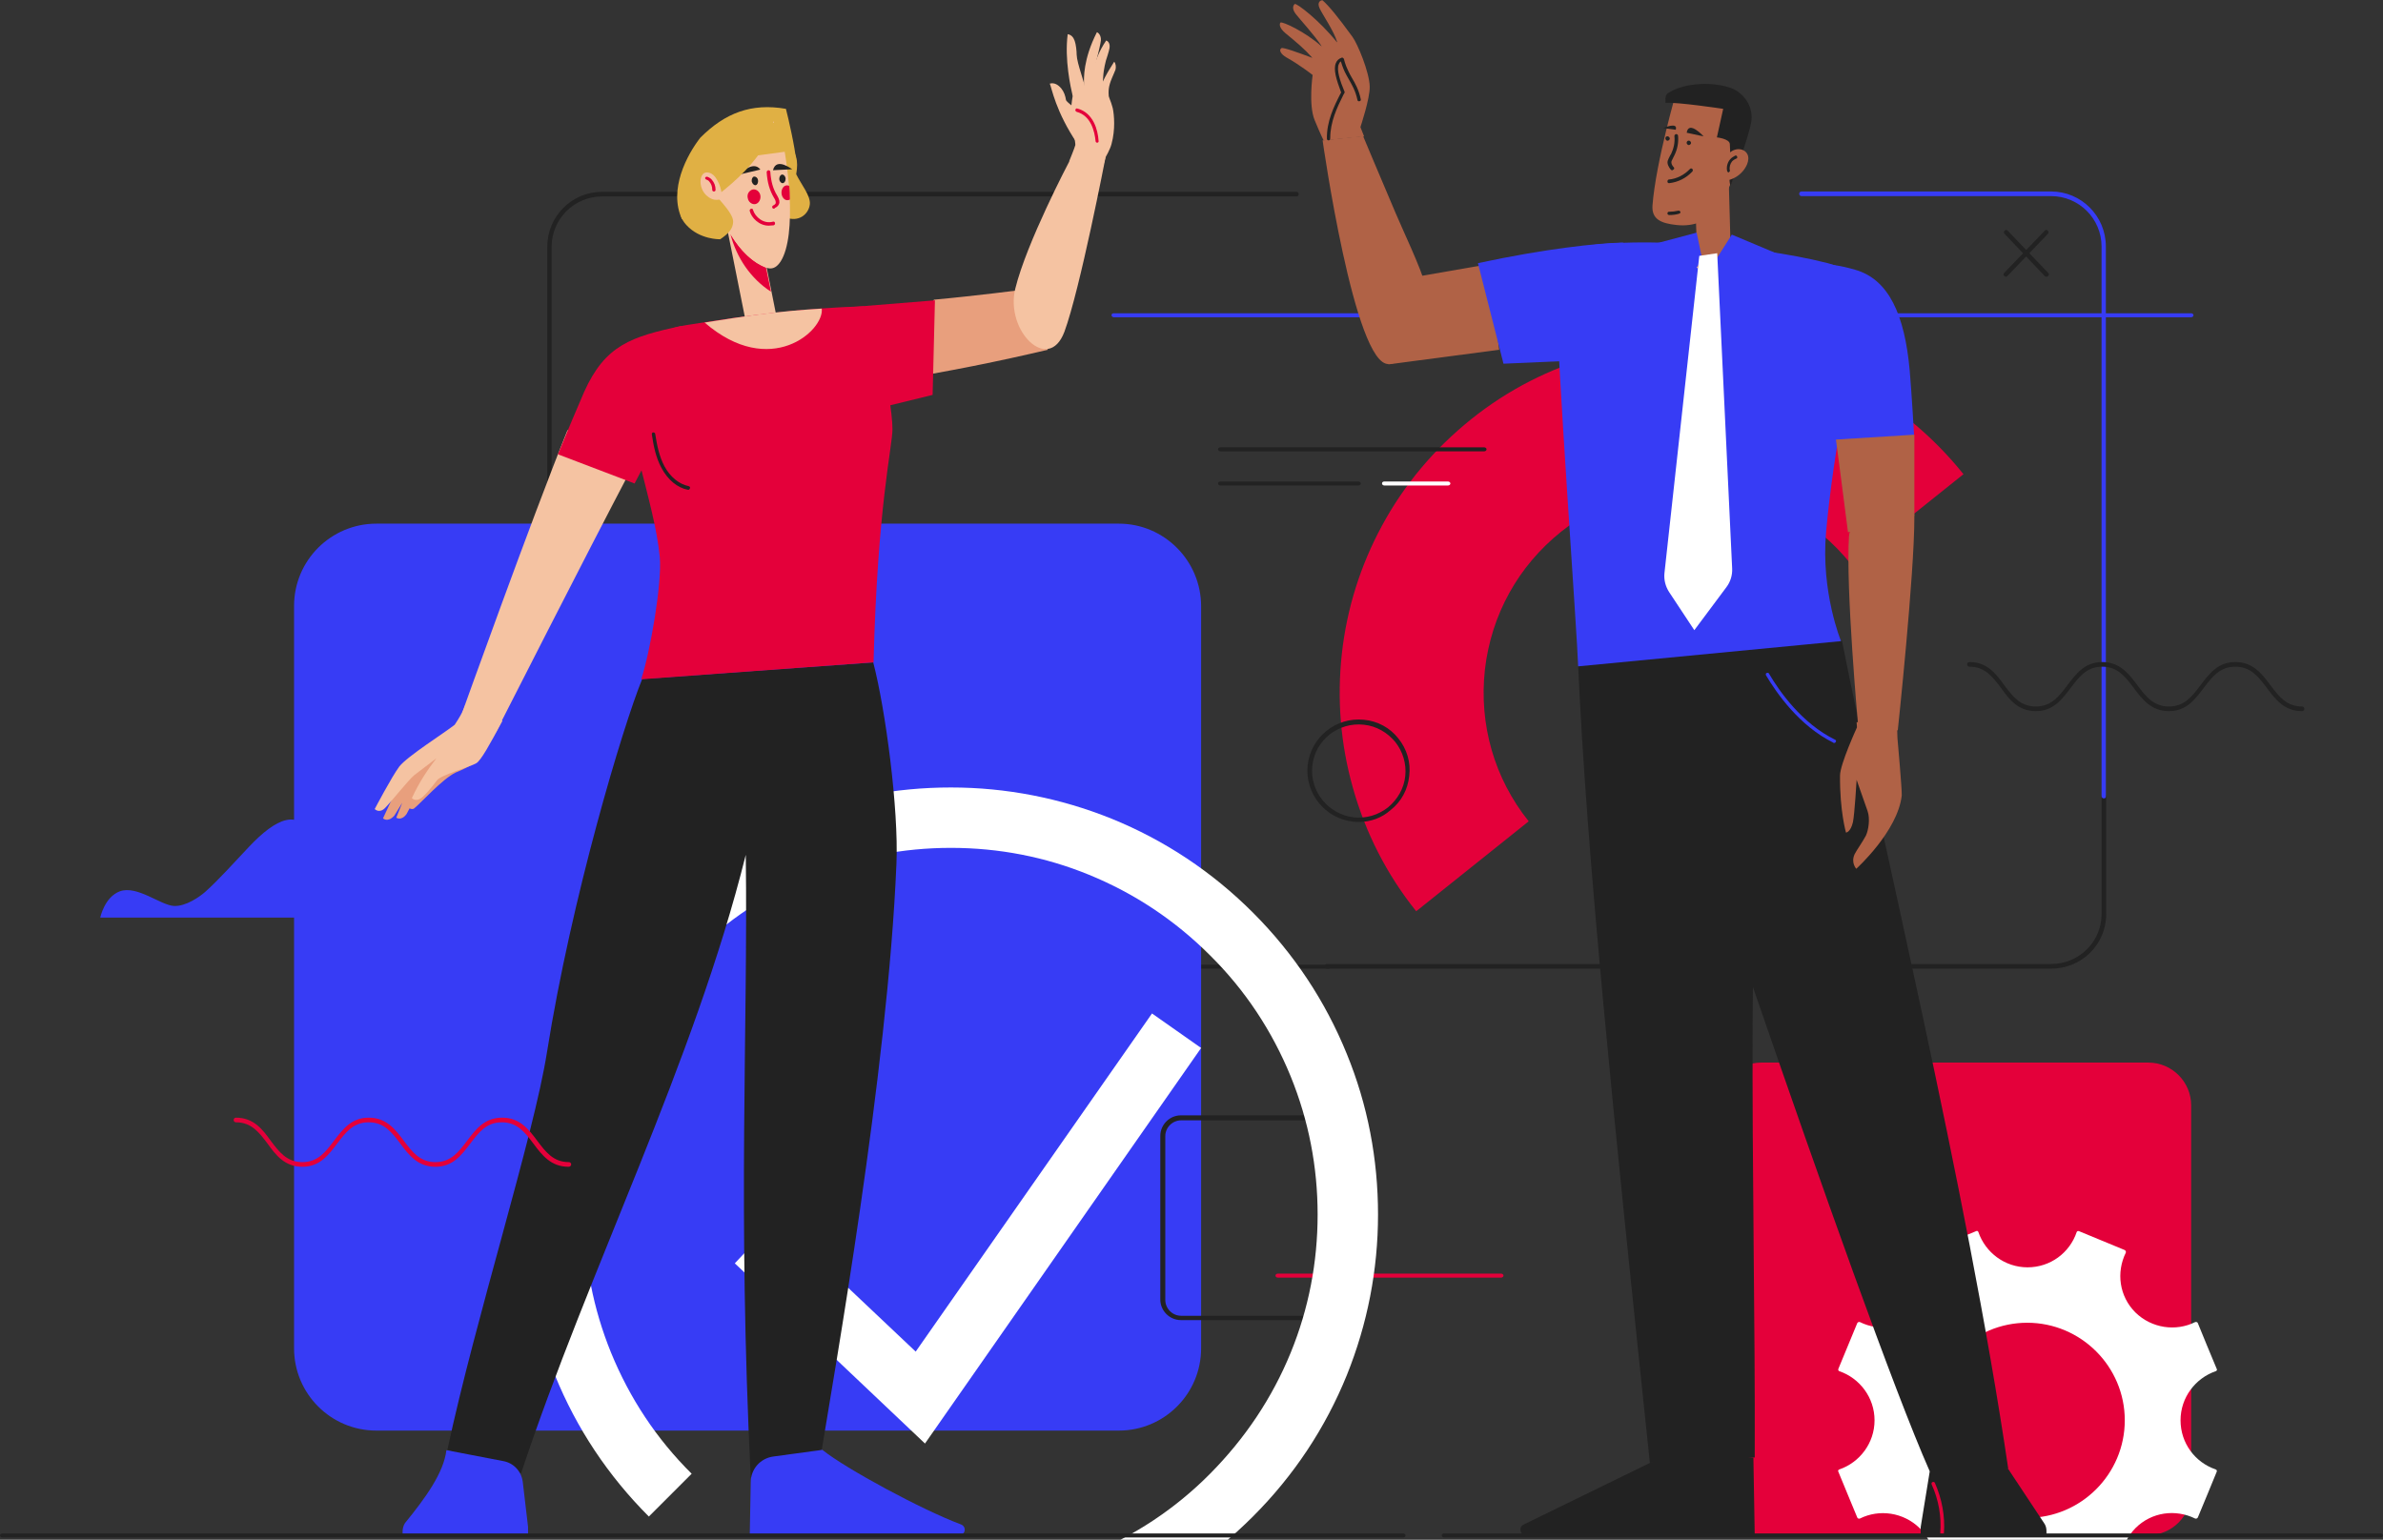 <svg width="2259" height="1460" viewBox="0 0 2259 1460" fill="none" xmlns="http://www.w3.org/2000/svg">
<rect x="0" y="0" width="2259" height="1460" fill="#333333" stroke="none"/>
<g clip-path="url(#clip0_113_2)">
<path d="M1259.44 918.479H570.727C542.097 918.479 518.814 895.194 518.814 866.561V233.789C518.814 205.156 542.097 181.871 570.727 181.871H1228.92C1230.18 181.871 1231.12 182.815 1231.12 184.074C1231.12 185.332 1230.18 186.276 1228.92 186.276H570.727C544.299 186.276 522.905 207.673 522.905 234.104V866.875C522.905 893.306 544.299 914.703 570.727 914.703H1259.44C1260.7 914.703 1261.64 915.647 1261.64 916.906C1261.64 917.535 1260.7 918.479 1259.44 918.479Z" fill="#222222"/>
<path d="M747.546 207.043C758.873 209.875 766.738 202.009 767.682 193.828C768.626 185.647 759.502 174.949 754.783 165.194C756.985 152.293 755.412 144.112 744.715 134.358C738.737 134.043 737.164 135.617 737.164 135.617C737.164 135.617 724.579 170.229 729.298 181.871C734.018 193.513 747.546 207.043 747.546 207.043Z" fill="#E0B044"/>
<path d="M1944.38 918.478H1257.87C1256.61 918.478 1255.66 917.534 1255.66 916.276C1255.66 915.017 1256.61 914.073 1257.87 914.073H1944.38C1970.8 914.073 1992.2 892.991 1992.2 866.875V755.172C1992.2 753.914 1993.14 752.97 1994.4 752.97C1995.66 752.97 1996.6 753.914 1996.6 755.172V866.875C1996.6 895.509 1973.32 918.478 1944.38 918.478Z" fill="#222222"/>
<path d="M1994.4 757.06C1993.14 757.06 1992.2 756.116 1992.2 754.857V233.788C1992.2 207.357 1970.8 185.961 1944.38 185.961H1707.78C1706.52 185.961 1705.58 185.017 1705.58 183.758C1705.58 182.5 1706.52 181.556 1707.78 181.556H1944.38C1973.01 181.556 1996.29 204.84 1996.29 233.788V754.857C1996.6 756.116 1995.66 757.06 1994.4 757.06Z" fill="#373CF5"/>
<path d="M2077.15 300.81H1055.88C1054.62 300.81 1053.68 299.866 1053.68 298.922C1053.68 297.663 1054.62 297.034 1055.88 297.034H2077.15C2078.41 297.034 2079.35 297.978 2079.35 298.922C2079.35 299.866 2078.41 300.81 2077.15 300.81Z" fill="#373CF5"/>
<path d="M1939.97 262.423C1939.34 262.423 1939.03 262.108 1938.4 261.793L1900.33 221.832C1899.39 220.888 1899.39 219.629 1900.33 218.686C1901.27 217.742 1902.53 217.742 1903.16 218.686L1941.54 258.647C1942.49 259.591 1942.49 260.849 1941.54 261.793C1940.92 262.108 1940.6 262.423 1939.97 262.423Z" fill="#222222"/>
<path d="M1901.59 262.423C1900.96 262.423 1900.64 262.108 1900.01 261.793C1899.07 260.849 1899.07 259.591 1900.01 258.647L1938.4 218.686C1939.34 217.742 1940.6 217.742 1941.23 218.686C1942.17 219.629 1942.17 220.888 1941.23 221.832L1902.85 261.793C1902.85 262.108 1902.22 262.423 1901.59 262.423Z" fill="#222222"/>
<path d="M1342.5 864.043C1314.5 829.117 1294.36 789.47 1282.41 746.677C1270.77 705.457 1267.31 662.664 1272.02 619.871C1276.74 577.078 1289.64 536.173 1310.09 498.414C1331.17 459.397 1359.8 425.414 1394.73 397.41C1429.65 369.405 1469.29 349.268 1512.08 337.311C1553.3 325.668 1596.09 322.207 1638.88 326.927C1681.66 331.647 1722.57 344.548 1760.32 365C1799.33 386.082 1833.31 414.716 1861.32 449.642L1754.66 534.914C1721.94 494.009 1675.37 468.522 1623.77 462.543C1571.86 456.88 1520.89 471.354 1479.99 504.078C1439.09 536.802 1413.61 583.056 1407.63 634.974C1401.96 686.893 1416.44 737.867 1449.16 778.772L1342.5 864.043Z" fill="#E4003A"/>
<path d="M1060.6 496.525H356.784C313.68 496.525 278.757 531.452 278.757 574.56V1278.44C278.757 1321.55 313.68 1356.48 356.784 1356.48H1060.6C1103.7 1356.48 1138.62 1321.55 1138.62 1278.44V574.875C1138.62 531.767 1103.7 496.525 1060.6 496.525Z" fill="#373CF5"/>
<path d="M1288.07 779.401C1286.18 779.401 1284.61 779.401 1282.72 779.086C1256.29 776.254 1236.79 752.341 1239.62 725.595C1242.45 699.164 1266.36 679.655 1293.11 682.487C1306 683.746 1317.65 690.039 1325.51 700.108C1333.69 710.177 1337.47 722.763 1335.89 735.664C1334.64 748.565 1328.34 760.207 1318.27 768.073C1309.78 775.625 1299.08 779.401 1288.07 779.401ZM1244.02 726.224C1241.51 750.453 1259.13 772.164 1283.35 774.996C1294.99 776.254 1306.63 772.793 1315.76 765.556C1324.88 758.004 1330.86 747.621 1332.12 735.979C1333.38 724.336 1329.92 712.694 1322.68 703.569C1315.13 694.444 1304.75 688.466 1293.11 687.207C1268.56 684.375 1246.54 701.996 1244.02 726.224Z" fill="#222222"/>
<path d="M1669.71 1455.59H2036.56C2058.9 1455.59 2077.15 1437.34 2077.15 1415V1048.12C2077.15 1025.78 2058.9 1007.53 2036.56 1007.53H1669.71C1647.37 1007.53 1629.12 1025.78 1629.12 1048.12V1415C1629.12 1437.34 1647.37 1455.59 1669.71 1455.59Z" fill="#E4003A"/>
<path d="M1777 1346.72C1777 1368.44 1762.84 1386.69 1743.65 1393.29C1742.7 1393.61 1742.07 1394.55 1742.7 1395.5C1748.68 1410.28 1754.97 1425.07 1760.64 1438.92C1760.95 1439.86 1762.21 1440.18 1763.15 1439.86C1781.4 1430.74 1804.37 1433.88 1819.79 1448.99C1835.2 1464.4 1838.03 1487.06 1828.91 1505.62C1828.59 1506.57 1828.91 1507.51 1829.85 1508.14C1844.01 1514.12 1858.8 1520.1 1873.27 1526.08C1874.22 1526.39 1875.16 1526.08 1875.47 1525.13C1882.08 1505.62 1900.33 1491.78 1922.04 1491.78C1943.75 1491.78 1962 1505.94 1968.6 1525.13C1968.92 1526.08 1969.86 1526.71 1970.8 1526.08C1985.28 1520.1 2000.06 1513.81 2014.22 1508.14C2015.17 1507.83 2015.48 1506.57 2015.17 1505.62C2006.04 1487.37 2009.19 1464.4 2024.29 1448.99C2039.71 1433.57 2062.36 1430.74 2080.92 1439.86C2081.87 1440.18 2082.81 1439.86 2083.44 1438.92C2089.42 1424.44 2095.4 1410.28 2101.37 1395.5C2101.69 1394.55 2101.37 1393.61 2100.43 1393.29C2080.92 1386.69 2067.08 1368.44 2067.08 1346.72C2067.08 1325.01 2081.24 1306.76 2100.43 1300.16C2101.37 1299.84 2102 1298.9 2101.37 1297.95C2095.08 1283.16 2089.42 1269 2083.44 1254.53C2083.13 1253.59 2081.87 1253.27 2080.92 1253.59C2062.68 1262.71 2039.71 1259.56 2024.29 1244.46C2008.87 1229.04 2006.04 1206.39 2015.17 1187.82C2015.48 1186.88 2015.17 1185.94 2014.22 1185.31C2000.38 1179.64 1985.28 1173.35 1970.8 1167.37C1969.86 1167.06 1968.92 1167.37 1968.6 1168.31C1962 1187.82 1943.75 1201.67 1922.04 1201.67C1900.33 1201.67 1882.08 1187.51 1875.47 1168.31C1875.16 1167.37 1874.22 1166.74 1873.27 1167.37C1858.8 1173.35 1844.01 1179.33 1829.85 1185.31C1828.91 1185.62 1828.59 1186.88 1828.91 1187.82C1838.03 1206.07 1834.89 1229.04 1819.79 1244.46C1804.37 1259.88 1781.72 1262.71 1763.15 1253.59C1762.21 1253.27 1761.27 1253.59 1760.64 1254.53C1754.97 1268.37 1748.99 1282.53 1742.7 1297.95C1742.39 1298.9 1742.7 1299.84 1743.65 1300.16C1762.84 1306.76 1777 1325.01 1777 1346.72ZM1921.72 1254.22C1972.69 1254.22 2014.22 1295.75 2014.22 1346.72C2014.22 1397.7 1972.69 1439.23 1921.72 1439.23C1870.75 1439.23 1829.22 1397.7 1829.22 1346.72C1829.22 1295.75 1870.75 1254.22 1921.72 1254.22Z" fill="white"/>
<path d="M2182.23 674.306C2165.56 674.306 2157.06 663.293 2148.88 652.28C2141.02 641.897 2133.78 632.142 2118.99 632.142C2104.2 632.142 2096.97 641.897 2089.1 652.28C2080.92 662.979 2072.74 674.306 2056.07 674.306C2039.39 674.306 2030.9 663.293 2022.72 652.28C2014.85 641.897 2007.61 632.142 1992.83 632.142C1978.04 632.142 1970.8 641.897 1962.94 652.28C1954.76 662.979 1946.58 674.306 1929.9 674.306C1913.23 674.306 1904.73 663.293 1896.87 652.28C1889 641.897 1881.77 632.142 1866.98 632.142C1865.72 632.142 1864.78 631.199 1864.78 629.94C1864.78 628.681 1865.72 627.737 1866.98 627.737C1883.65 627.737 1892.15 638.75 1900.01 649.763C1907.88 660.147 1915.12 669.901 1929.9 669.901C1944.69 669.901 1951.93 660.147 1959.79 649.763C1967.97 639.065 1976.15 627.737 1992.83 627.737C2009.5 627.737 2018 638.75 2026.18 649.763C2034.04 660.147 2041.28 669.901 2056.07 669.901C2070.85 669.901 2078.09 660.147 2085.96 649.763C2094.14 639.065 2102.32 627.737 2118.99 627.737C2135.67 627.737 2144.16 638.75 2152.34 649.763C2160.21 660.147 2167.44 669.901 2182.23 669.901C2183.49 669.901 2184.43 670.845 2184.43 672.104C2184.43 673.362 2183.49 674.306 2182.23 674.306Z" fill="#222222"/>
<path d="M1274.54 1251.7H1119.43C1108.74 1251.7 1099.93 1242.89 1099.93 1232.19V1077.06C1099.93 1066.37 1108.74 1057.56 1119.43 1057.56H1274.54C1285.24 1057.56 1294.05 1066.37 1294.05 1077.06V1232.19C1294.05 1243.2 1285.24 1251.7 1274.54 1251.7ZM1119.75 1062.28C1111.57 1062.28 1104.65 1068.88 1104.65 1077.38V1232.5C1104.65 1240.69 1111.25 1247.61 1119.75 1247.61H1274.86C1283.04 1247.61 1289.96 1241 1289.96 1232.5V1077.38C1289.96 1069.2 1283.35 1062.28 1274.86 1062.28H1119.75Z" fill="#222222"/>
<path d="M1423.04 1211.42H1211.3C1210.04 1211.42 1209.1 1210.48 1209.1 1209.53C1209.1 1208.59 1210.04 1207.65 1211.3 1207.65H1423.04C1424.3 1207.65 1425.25 1208.59 1425.25 1209.53C1425.25 1210.48 1424.3 1211.42 1423.04 1211.42Z" fill="#E4003A"/>
<path d="M415.933 870.022H95.017C95.017 870.022 99.107 850.513 113.579 845.164C129.94 839.186 152.278 858.38 164.863 859.009C175.875 859.638 189.089 850.513 194.752 845.479C207.337 834.151 219.922 819.992 235.968 803C261.767 775.625 283.791 765.871 295.432 793.875C314.309 838.556 313.68 856.806 341.996 854.918C366.852 853.345 387.617 841.388 400.202 845.164C412.472 848.94 415.933 870.022 415.933 870.022Z" fill="#373CF5"/>
<path d="M1411.4 250.466L1339.04 263.052L1316.07 345.492L1421.16 331.647L1411.4 250.466Z" fill="#B06246"/>
<path d="M1351.31 270.918C1358.55 303.013 1337.47 344.233 1316.39 345.177C1283.98 346.75 1253.78 133.099 1253.78 133.099L1292.16 129.009C1292.16 129.009 1308.52 168.026 1322.99 202.009C1328.03 214.28 1347.85 255.815 1351.31 270.918Z" fill="#B06246"/>
<path d="M1254.72 133.099C1254.72 133.099 1252.2 128.379 1246.23 113.905C1240.25 99.431 1244.34 71.112 1244.34 71.112C1244.34 71.112 1233.33 62.301 1219.48 54.435C1214.45 51.603 1211.93 47.513 1214.76 45.625C1216.34 44.681 1231.12 50.03 1243.71 54.75C1243.71 54.75 1244.02 54.75 1243.71 54.435C1236.47 46.254 1229.24 40.276 1218.54 31.465C1212.25 26.116 1212.88 22.655 1213.82 21.396C1215.71 20.138 1237.42 30.206 1252.52 43.737H1252.83C1245.91 33.038 1232.38 18.564 1228.29 13.215C1224.52 8.181 1225.77 5.349 1227.35 3.776C1229.24 2.832 1250.63 19.194 1267.3 39.961H1267.62C1264.47 29.263 1253.46 13.53 1250.94 7.866C1248.11 1.888 1252.2 -0 1253.78 0.314C1259.75 5.663 1267.62 15.103 1282.09 34.926C1287.13 41.849 1298.14 68.594 1298.45 82.125C1298.77 93.138 1289.64 120.513 1289.64 120.513L1293.1 129.323L1254.72 133.099Z" fill="#B06246"/>
<path d="M1259.44 133.099C1258.5 133.099 1257.87 132.47 1257.87 131.526C1257.55 115.164 1264.47 101.005 1270.77 88.733L1271.39 87.789C1266.68 75.203 1263.84 65.763 1266.36 59.785C1267.3 57.267 1269.19 55.694 1271.71 54.75C1272.02 54.435 1272.65 54.75 1272.97 54.75C1273.28 55.065 1273.6 55.38 1273.91 55.694C1273.91 55.694 1275.17 61.358 1278 67.022C1278.95 69.224 1280.2 71.427 1281.46 73.629C1284.61 78.979 1288.07 84.957 1289.96 94.082C1290.27 95.026 1289.64 95.97 1288.7 95.97C1287.76 96.285 1286.81 95.655 1286.81 94.711C1284.92 85.901 1281.46 80.237 1278.63 75.203C1277.37 73 1276.11 70.798 1274.86 68.28C1272.97 64.19 1271.71 60.414 1271.08 58.211C1270.14 58.841 1269.51 59.785 1269.19 60.729C1266.68 66.078 1270.45 77.091 1274.54 86.845C1274.86 87.16 1274.54 87.789 1274.54 88.104L1273.6 89.677C1267.62 101.634 1261.01 115.479 1261.01 130.897C1261.01 132.47 1260.38 133.099 1259.44 133.099Z" fill="#222222"/>
<path d="M1401.02 249.521C1465.52 235.677 1513.65 230.642 1538.2 230.013C1566.83 242.914 1553.3 301.439 1532.53 340.142L1425.25 344.862L1401.02 249.521Z" fill="#373CF5"/>
<path d="M1939.97 1455.59V1451.5C1939.97 1448.99 1939.34 1446.47 1937.77 1444.27L1903.79 1392.98L1833 1372.53L1821.04 1446.15C1821.04 1446.78 1820.73 1447.41 1820.73 1448.36V1455.59H1939.97Z" fill="#222222"/>
<path d="M1662.16 1382.28L1592.63 1373.16L1444.44 1445.53C1439.09 1448.04 1440.98 1455.91 1446.96 1455.91H1663.42L1662.16 1382.28Z" fill="#222222"/>
<path d="M1681.67 591.552C1651.15 804.888 1664.36 1122.69 1663.42 1381.97L1564 1387C1528.76 1051.58 1504.22 811.81 1496.04 631.513L1681.67 591.552Z" fill="#222222"/>
<path d="M1550.47 607.6C1550.47 607.6 1761.58 1241.94 1829.22 1394.87L1903.79 1392.98C1864.15 1123.63 1780.77 784.121 1746.16 607.6H1550.47Z" fill="#222222"/>
<path d="M1496.04 631.827C1495.41 605.711 1475.59 332.275 1475.59 283.189C1475.59 253.926 1492.89 235.047 1503.9 233.159C1551.1 225.607 1659.64 230.957 1732.63 249.521C1757.49 255.814 1761.58 269.344 1759.69 302.069C1757.17 340.142 1737.98 425.728 1731.06 504.706C1726.03 561.344 1745.22 607.913 1745.22 607.913L1496.04 631.827Z" fill="#373CF5"/>
<path d="M1677.58 238.823C1656.81 251.724 1594.2 282.56 1594.2 282.56C1594.2 282.56 1577.84 240.396 1574.69 230.013C1608.99 230.642 1656.5 235.676 1677.58 238.823Z" fill="#F5C3A2"/>
<path d="M1589.79 84.642C1589.79 84.642 1569.66 153.552 1566.51 194.772C1565.57 207.987 1574.69 211.763 1589.17 213.336C1605.84 215.224 1622.52 209.561 1632.58 190.996C1659.64 139.707 1657.75 100.061 1642.02 91.88C1626.29 84.328 1589.79 84.642 1589.79 84.642Z" fill="#B06246"/>
<path d="M1637.62 129.323L1641.08 253.297L1609.3 254.556L1604.9 130.897L1637.62 129.323Z" fill="#B06246"/>
<path d="M1598.92 125.862L1614.96 129.323C1614.96 129.323 1600.81 113.591 1598.92 125.862Z" fill="#222222"/>
<path d="M1588.54 123.03L1576.58 121.456C1576.58 121.456 1591.05 115.163 1588.54 123.03Z" fill="#222222"/>
<path d="M1582.24 173.69C1581.3 173.69 1580.67 173.06 1580.67 172.116C1580.67 171.172 1581.3 170.228 1581.93 170.228C1589.48 169.599 1596.72 165.823 1602.06 160.159C1602.69 159.53 1603.64 159.53 1604.27 160.159C1604.9 160.789 1604.9 162.047 1604.27 162.677C1598.29 168.97 1590.74 172.746 1582.24 173.69Z" fill="#222222"/>
<path d="M1585.08 161.418C1584.45 161.418 1584.13 161.104 1583.82 160.789C1581.93 158.587 1580.04 155.125 1580.99 152.294C1581.61 150.72 1582.24 149.147 1583.19 147.574C1583.5 146.944 1583.82 146.315 1584.13 146C1586.65 140.651 1587.91 134.987 1587.28 129.009C1587.28 128.065 1587.91 127.436 1588.85 127.121C1589.79 127.121 1590.74 127.75 1590.74 128.694C1591.37 134.987 1590.11 141.595 1587.28 147.259C1586.96 147.888 1586.65 148.518 1586.33 149.147C1585.7 150.72 1584.76 151.979 1584.45 153.237C1584.13 154.811 1585.08 157.013 1586.65 158.587C1587.28 159.216 1587.28 160.475 1586.33 160.789C1585.7 161.418 1585.39 161.418 1585.08 161.418Z" fill="#222222"/>
<path d="M1598.92 134.987C1598.6 135.931 1599.55 137.19 1600.49 137.505C1601.44 137.819 1602.69 136.875 1603.01 135.931C1603.32 134.987 1602.38 133.729 1601.44 133.414C1600.18 133.1 1599.23 133.729 1598.92 134.987Z" fill="#222222"/>
<path d="M1578.78 130.897C1578.47 131.841 1579.41 133.099 1580.36 133.414C1581.3 133.729 1582.56 132.785 1582.87 131.841C1583.19 130.897 1582.24 129.638 1581.3 129.323C1580.04 129.009 1578.78 129.638 1578.78 130.897Z" fill="#222222"/>
<path d="M1582.56 203.897C1581.3 203.897 1580.67 203.268 1580.67 202.324C1580.67 201.38 1581.3 200.75 1582.24 200.75C1582.24 200.75 1582.24 200.75 1582.56 200.75C1585.39 200.75 1587.91 200.436 1590.74 199.806C1591.68 199.492 1592.63 200.121 1592.94 200.75C1593.25 201.694 1592.63 202.324 1591.68 202.638C1588.54 203.582 1585.7 203.897 1582.56 203.897Z" fill="#222222"/>
<path d="M1738.61 704.513C1738.3 704.513 1737.98 704.513 1737.98 704.198C1705.89 688.466 1684.18 657.315 1674.11 640.323C1673.8 639.379 1673.8 638.435 1674.74 638.121C1675.69 637.806 1676.63 637.806 1676.95 638.75C1686.7 655.427 1708.09 685.948 1739.56 701.366C1740.5 701.681 1740.81 702.625 1740.18 703.569C1739.87 704.198 1739.24 704.513 1738.61 704.513Z" fill="#373CF5"/>
<path d="M1841.18 1455.59C1840.24 1455.59 1839.29 1454.65 1839.29 1453.71C1840.55 1437.97 1837.72 1421.93 1831.11 1407.45C1830.8 1406.51 1831.11 1405.56 1832.06 1405.25C1833 1404.94 1833.94 1405.25 1834.26 1406.19C1840.87 1421.3 1844.01 1437.66 1842.75 1454.02C1842.75 1454.97 1842.12 1455.59 1841.18 1455.59Z" fill="#E4003A"/>
<path d="M1751.83 504.707C1751.83 504.707 1738.3 398.983 1737.98 399.612C1737.98 400.241 1814.75 412.198 1814.75 412.198V489.289L1751.83 504.707Z" fill="#B06246"/>
<path d="M1752.77 508.483C1749.62 557.883 1761.26 685.633 1761.26 685.633L1799.02 692.556C1799.02 692.556 1814.75 545.297 1814.75 490.547C1814.75 455.935 1754.34 484.254 1752.77 508.483Z" fill="#B06246"/>
<path d="M1749.94 789.47C1749.94 789.47 1743.96 769.017 1744.28 735.349C1744.28 724.651 1760.32 689.724 1760.32 689.724L1760.01 684.689L1798.39 689.409L1798.71 699.793C1798.71 699.793 1803.11 748.879 1802.8 754.228C1799.02 788.211 1759.69 823.767 1759.69 823.767C1759.69 823.767 1754.34 818.103 1758.12 809.922C1760.01 806.146 1765.67 798.28 1768.82 792.302C1771.33 786.952 1772.91 776.254 1770.39 769.017L1760.01 739.439C1760.01 739.439 1758.12 771.849 1756.55 779.401C1754.34 789.155 1749.94 789.47 1749.94 789.47Z" fill="#B06246"/>
<path d="M1707.78 248.263C1737.67 250.78 1743.33 251.409 1758.75 255.814C1790.53 264.939 1805.63 298.608 1810.35 351.47C1812.23 372.866 1814.44 412.198 1814.44 412.198L1722.88 417.862L1707.78 248.263Z" fill="#373CF5"/>
<path d="M901.398 1556.6V1499.33C946.703 1499.33 990.436 1490.84 1032.28 1473.84C1075.38 1456.22 1114.08 1430.74 1147.12 1397.38C1180.15 1364.03 1205.95 1325.64 1223.57 1282.53C1240.56 1241 1249.06 1196.95 1249.06 1151.64C1249.06 1106.33 1240.56 1062.59 1223.57 1020.74C1205.95 977.634 1180.47 938.931 1147.12 905.892C1113.77 872.539 1075.38 847.052 1032.28 829.431C990.751 812.44 946.703 803.944 901.398 803.944C856.092 803.944 812.359 812.44 770.514 829.431C727.411 847.052 688.712 872.539 655.676 905.892C622.326 938.931 596.842 977.634 579.223 1020.74C562.233 1062.28 553.738 1106.33 553.738 1151.64C553.738 1196.95 562.233 1240.69 579.223 1282.53C596.842 1325.64 622.326 1364.34 655.676 1397.38L615.09 1437.97C576.391 1399.27 546.502 1354.28 526.051 1303.93C506.23 1255.47 496.477 1204.19 496.477 1151.64C496.477 1099.09 506.545 1047.8 526.051 999.345C546.502 949 576.391 904.004 615.09 865.302C653.789 826.599 698.78 796.707 749.12 776.254C797.572 756.431 848.855 746.677 901.398 746.677C953.94 746.677 1005.22 756.746 1053.68 776.254C1104.02 796.707 1149.01 826.599 1187.71 865.302C1226.4 904.004 1256.29 949 1276.74 999.345C1296.57 1047.8 1306.32 1099.09 1306.32 1151.64C1306.32 1204.19 1296.25 1255.47 1276.74 1303.93C1256.29 1354.28 1226.4 1399.27 1187.71 1437.97C1149.01 1476.68 1104.02 1506.57 1053.68 1527.02C1005.22 1546.53 953.94 1556.6 901.398 1556.6Z" fill="white"/>
<path d="M876.857 1368.75L696.577 1197.89L735.591 1156.36L868.047 1281.59L1092.06 960.957L1138.62 993.681L876.857 1368.75Z" fill="white"/>
<path d="M741.569 327.557L715.455 196.975L686.51 202.638L712.624 333.22L741.569 327.557Z" fill="#F5C3A2"/>
<path d="M692.487 222.146C698.151 244.172 711.679 264.31 730.871 276.582L726.152 253.612C714.511 249.521 702.555 238.823 692.487 222.146Z" fill="#E4003A"/>
<path d="M739.996 247.948C733.074 258.646 725.838 253.612 721.118 251.409C701.612 241.025 684.622 215.224 676.757 181.87C672.037 162.362 670.779 149.461 670.149 129.323C684.307 112.646 714.826 102.892 736.22 109.185C748.176 151.034 755.727 223.405 739.996 247.948Z" fill="#F5C3A2"/>
<path d="M720.804 160.789L700.668 165.509C700.668 165.509 713.882 151.349 720.804 160.789Z" fill="#222222"/>
<path d="M718.601 170.858C718.915 173.06 717.971 175.263 716.398 175.578C714.825 175.892 713.252 174.319 712.623 172.116C712.308 169.914 713.252 167.711 714.825 167.396C716.713 167.396 718.286 168.655 718.601 170.858Z" fill="#222222"/>
<path d="M732.759 161.418L751.007 160.474C751.007 160.789 735.905 148.518 732.759 161.418Z" fill="#222222"/>
<path d="M738.737 169.599C738.737 171.802 740.31 173.69 741.884 173.69C743.457 173.69 744.715 171.802 744.715 169.599C744.715 167.397 743.142 165.509 741.569 165.509C739.996 165.509 738.737 167.397 738.737 169.599Z" fill="#222222"/>
<path d="M733.703 197.918C733.074 197.918 732.444 197.603 732.13 196.974C731.815 196.03 732.13 195.086 733.074 194.771C734.332 194.142 734.961 193.513 735.276 192.883C735.591 191.625 735.276 189.737 733.703 187.534C729.613 180.612 727.41 173.06 726.781 163.306C726.781 162.362 727.41 161.733 728.354 161.418C729.298 161.418 730.242 162.047 730.242 162.991C730.871 172.116 732.759 179.039 736.849 185.646C738.737 188.793 739.366 191.625 738.422 193.513C737.793 195.086 736.535 196.345 734.332 197.289C734.332 197.918 734.018 197.918 733.703 197.918Z" fill="#E4003A"/>
<path d="M713.567 179.668C716.714 179.038 720.175 181.556 720.804 185.331C721.433 189.107 719.231 192.883 716.084 193.512C712.938 194.142 709.477 191.625 708.848 187.849C707.904 184.073 710.107 180.612 713.567 179.668Z" fill="#E4003A"/>
<path d="M728.669 213.965C719.545 213.965 712.308 206.413 710.735 200.12C710.421 199.176 711.05 198.232 711.994 197.918C712.938 197.603 713.881 198.232 713.881 199.176C715.769 205.47 723.635 212.707 732.759 210.189C733.703 209.875 734.647 210.504 734.647 211.448C734.961 212.392 734.332 213.336 733.388 213.651C731.815 213.651 730.242 213.965 728.669 213.965Z" fill="#E4003A"/>
<path d="M740.94 184.073C740.31 180.297 742.198 176.521 745.03 175.892C745.974 175.577 747.232 175.892 748.176 176.207C748.491 180.612 748.805 184.702 748.805 189.108C748.176 189.422 747.861 189.737 747.232 189.737C744.4 190.366 741.569 187.849 740.94 184.073Z" fill="#E4003A"/>
<path d="M646.553 207.987C678.959 188.164 727.411 153.237 733.074 114.849C770.829 216.168 749.435 119.883 745.03 103.207C712.309 97.543 687.454 106.983 663.857 130.582C651.587 146.314 633.338 179.668 646.553 207.987Z" fill="#E0B044"/>
<path d="M608.798 643.785C590.549 688.466 541.783 851.142 518.5 997.772C505.916 1077.69 450.856 1249.5 424.113 1374.73L493.96 1397.07C557.828 1203.87 657.879 1007.84 706.96 810.552C709.163 978.892 699.095 1143.77 711.68 1401.16L779.009 1374.73C790.021 1306.13 841.619 1017.28 849.799 818.733C852.002 767.444 839.417 672.418 827.776 628.052L608.798 643.785Z" fill="#222222"/>
<path d="M381.639 1455.59V1452.45C381.639 1449.62 382.268 1446.78 383.841 1444.27C403.348 1420.35 420.652 1396.44 423.169 1375.04L477.284 1385.43C487.038 1387.31 494.274 1395.18 495.533 1404.94L500.567 1447.73V1455.91H381.639V1455.59Z" fill="#373CF5"/>
<path d="M733.388 1381.02L779.638 1374.73C779.638 1374.73 779.953 1374.73 779.953 1375.04C801.976 1392.66 874.025 1431.68 911.151 1445.53C916.499 1447.73 915.241 1455.59 909.263 1455.59H711.05C710.735 1455.59 710.735 1455.28 710.735 1455.28L711.679 1405.56C711.679 1392.98 720.803 1382.59 733.388 1381.02Z" fill="#373CF5"/>
<path d="M607.854 644.099C616.348 618.297 627.675 553.164 625.473 528.306C620.439 474.815 590.235 403.073 594.01 352.099C595.898 328.185 624.843 312.453 650.013 308.362C711.05 298.608 759.817 292.315 818.652 290.427C824 293.888 829.349 317.802 834.697 337.31C839.731 355.875 846.024 390.802 846.024 406.849C846.024 423.526 831.866 479.535 828.09 628.052L607.854 644.099Z" fill="#E4003A"/>
<path d="M779.009 292.629C781.526 313.396 730.242 359.65 667.946 305.844C703.184 300.181 738.737 294.831 779.009 292.629Z" fill="#F5C3A2"/>
<path d="M841.934 361.539C900.454 352.1 947.962 342.345 993.268 331.647L969.985 274.694C969.985 274.694 923.736 280.673 885.352 284.134L841.934 361.539Z" fill="#E89F7D"/>
<path d="M1013.4 153.552C1013.4 153.552 973.132 230.013 962.435 273.75C952.682 313.711 993.897 354.616 1009 314.655C1023.79 274.694 1048.01 149.146 1048.01 149.146L1013.4 153.552Z" fill="#F5C3A2"/>
<path d="M781.211 293.258L886.295 284.763L884.093 374.439L822.427 389.543L781.211 293.258Z" fill="#E4003A"/>
<path d="M1029.13 95.026C1028.19 89.991 1027.88 84.957 1027.56 79.922C1027.56 73.944 1026.62 56.638 1039.83 30.521C1041.41 31.151 1043.92 33.668 1043.61 38.388C1043.29 41.534 1041.09 50.345 1041.09 50.345C1041.09 50.345 1038.89 58.211 1038.26 64.19C1038.26 68.909 1039.83 75.832 1040.46 80.552C1041.09 84.013 1041.41 87.474 1042.35 90.935L1029.13 95.026Z" fill="#F5C3A2"/>
<path d="M1045.81 90.935C1045.49 85.901 1045.18 77.72 1045.81 72.685C1046.12 65.763 1048.33 57.582 1048.33 57.582C1048.33 57.582 1051.47 48.142 1051.79 45.625C1052.1 43.737 1052.1 39.646 1048.64 38.388C1033.85 60.099 1033.54 82.439 1033.85 88.418L1045.81 90.935Z" fill="#F5C3A2"/>
<path d="M1019.7 103.521C1018.12 101.634 1011.83 97.228 1010.57 95.026C1009.94 90.935 1008.69 87.159 1006.17 84.013C1003.34 80.552 999.561 78.034 995.156 79.293C997.044 83.384 1000.5 105.409 1021.27 136.246L1039.52 141.595C1040.15 134.987 1039.83 108.556 1019.7 103.521Z" fill="#F5C3A2"/>
<path d="M1013.4 153.237C1013.4 153.237 1019.07 139.392 1019.38 137.504C1019.7 135.616 1015.29 112.017 1015.29 106.668C1014.98 101.319 1017.18 89.047 1017.18 89.047C1017.18 89.047 1042.66 79.607 1049.59 89.047C1052.42 93.138 1054.93 102.892 1054.93 102.892C1056.19 109.185 1057.45 122.715 1053.68 136.56C1052.42 141.594 1048.01 149.146 1048.01 149.146L1042.35 169.599L1013.4 153.237Z" fill="#F5C3A2"/>
<path d="M1029.45 86.53C1028.19 78.034 1020.95 60.413 1020.64 51.918C1020.64 48.457 1020.01 42.163 1018.75 38.702C1017.49 35.241 1015.61 33.038 1012.14 32.409C1009 56.323 1014.98 83.069 1016.86 90.935L1029.45 86.53Z" fill="#F5C3A2"/>
<path d="M1051.16 92.823C1050.53 85.9 1050.84 81.81 1053.99 74.258C1055.25 71.112 1056.51 68.594 1057.45 66.077C1058.08 63.56 1057.77 60.099 1056.19 58.525C1053.68 62.616 1051.16 66.706 1051.16 66.706C1051.16 66.706 1044.24 78.034 1041.72 86.844L1051.16 92.823Z" fill="#F5C3A2"/>
<path d="M1040.15 135.302C1039.2 135.302 1038.57 134.673 1038.57 133.729C1037.63 124.918 1034.48 109.815 1020.64 106.039C1019.7 105.724 1019.38 104.78 1019.38 104.151C1019.7 103.207 1020.32 102.578 1021.27 102.892C1036.69 106.983 1040.78 123.66 1041.4 133.414C1041.72 134.358 1041.09 135.302 1040.15 135.302Z" fill="#E4003A"/>
<path d="M387.931 722.448L418.45 708.604C418.135 708.604 441.103 713.638 441.103 713.638L449.912 723.078C445.822 726.539 437.957 730 431.979 732.517C419.394 738.496 399.258 761.151 392.651 766.5C391.078 767.759 388.875 766.815 388.246 766.5C386.673 769.332 385.729 771.22 385.414 771.849C380.38 778.772 375.661 775.31 375.661 775.31L381.324 761.151C377.549 767.129 374.717 772.164 373.773 773.423C367.481 780.345 363.076 775.94 363.076 775.94L387.931 722.448Z" fill="#E89F7D"/>
<path d="M378.493 726.853C386.044 717.099 421.597 694.758 431.035 687.206C439.845 673.991 441.103 668.327 441.103 668.327L476.341 683.431C464.385 705.771 455.891 721.189 451.486 723.706C446.452 726.853 418.136 734.719 414.36 739.754C409.326 746.362 401.461 756.431 397.056 758.004C392.651 759.577 390.449 756.745 390.449 756.745C397.371 741.642 405.865 729.056 413.731 718.987C407.124 724.021 396.427 732.202 392.651 735.034C387.617 739.125 369.998 761.15 365.279 765.87C359.616 771.849 355.211 767.129 355.211 767.129C355.211 767.129 371.257 736.607 378.493 726.853Z" fill="#F5C3A2"/>
<path d="M538.006 407.793C504.027 491.806 437.956 676.194 437.956 676.194L470.048 694.444C478.543 678.082 549.648 537.431 601.561 438.629L538.006 407.793Z" fill="#F5C3A2"/>
<path d="M528.883 430.763C534.861 415.974 550.592 378.53 553.738 371.608C573.874 326.927 598.415 319.375 645.923 308.991L642.777 379.159C634.911 396.465 614.46 433.28 601.561 458.452L528.883 430.763Z" fill="#E4003A"/>
<path d="M652.531 464.431H652.216C642.148 462.544 633.024 454.992 627.046 443.664C621.697 433.91 619.495 422.582 617.922 411.884C617.922 410.94 618.237 409.996 619.18 409.996C620.124 409.996 621.068 410.625 621.068 411.255C622.956 423.212 625.158 433.281 629.878 442.091C635.226 452.16 643.721 459.082 652.845 460.97C653.789 461.285 654.418 461.914 654.104 462.858C653.789 463.802 653.16 464.431 652.531 464.431Z" fill="#222222"/>
<path d="M538.951 1106.33C522.276 1106.33 513.781 1095.31 505.601 1084.3C497.735 1073.92 490.499 1064.16 475.711 1064.16C460.924 1064.16 453.688 1073.92 445.822 1084.3C437.642 1095 429.462 1106.33 412.786 1106.33C396.111 1106.33 387.617 1095.31 379.436 1084.3C371.571 1073.92 364.334 1064.16 349.547 1064.16C334.76 1064.16 327.523 1073.92 319.658 1084.3C311.478 1095 303.297 1106.33 286.622 1106.33C269.947 1106.33 261.452 1095.31 253.587 1084.3C245.721 1073.92 238.485 1064.16 223.697 1064.16C222.439 1064.16 221.495 1063.22 221.495 1061.96C221.495 1060.7 222.439 1059.76 223.697 1059.76C240.373 1059.76 248.867 1070.77 256.733 1081.78C264.599 1092.17 271.835 1101.92 286.622 1101.92C301.41 1101.92 308.646 1092.17 316.512 1081.78C324.692 1071.09 332.872 1059.76 349.547 1059.76C366.222 1059.76 374.717 1070.77 382.897 1081.78C390.763 1092.17 397.999 1101.92 412.786 1101.92C427.574 1101.92 434.81 1092.17 442.676 1081.78C450.856 1071.09 459.036 1059.76 476.026 1059.76C492.701 1059.76 501.196 1070.77 509.376 1081.78C517.242 1092.17 524.478 1101.92 539.265 1101.92C540.524 1101.92 541.468 1102.87 541.468 1104.13C541.468 1105.38 540.209 1106.33 538.951 1106.33Z" fill="#E4003A"/>
<path d="M1330.23 1457.8H2.202C0.944 1457.8 0 1456.85 0 1455.91C0 1454.65 0.944 1454.02 2.202 1454.02H1330.23C1331.49 1454.02 1332.43 1454.97 1332.43 1455.91C1332.43 1456.85 1331.49 1457.8 1330.23 1457.8Z" fill="#222222"/>
<path d="M2256.8 1457.8H1368.93C1367.67 1457.8 1366.73 1456.85 1366.73 1455.91C1366.73 1454.65 1367.67 1454.02 1368.93 1454.02H2256.8C2258.06 1454.02 2259 1454.97 2259 1455.91C2259 1456.85 2258.06 1457.8 2256.8 1457.8Z" fill="#222222"/>
<path d="M1407 427.931H1156.87C1155.61 427.931 1154.67 426.987 1154.67 426.043C1154.67 424.785 1155.61 424.155 1156.87 424.155H1407C1408.26 424.155 1409.2 425.099 1409.2 426.043C1409.2 426.987 1408.26 427.931 1407 427.931Z" fill="#222222"/>
<path d="M1372.7 460.34H1312.3C1311.04 460.34 1310.09 459.396 1310.09 458.452C1310.09 457.194 1311.04 456.564 1312.3 456.564H1372.7C1373.96 456.564 1374.91 457.508 1374.91 458.452C1374.91 459.396 1373.96 460.34 1372.7 460.34Z" fill="white"/>
<path d="M1287.76 460.34H1156.87C1155.61 460.34 1154.67 459.396 1154.67 458.452C1154.67 457.194 1155.61 456.564 1156.87 456.564H1287.76C1289.01 456.564 1289.96 457.508 1289.96 458.452C1289.96 459.396 1289.01 460.34 1287.76 460.34Z" fill="#222222"/>
<path d="M1619.37 257.702L1641.71 222.461L1685.13 240.711L1632.58 302.383L1619.37 257.702Z" fill="#373CF5"/>
<path d="M1608.36 220.573L1613.71 246.06L1604.58 259.276L1564.62 232.215L1608.36 220.573Z" fill="#373CF5"/>
<path d="M1558.02 280.358L1578.47 236.621L1623.46 262.423L1574.06 337.94L1558.02 280.358Z" fill="#373CF5"/>
<path d="M1610.87 242.599L1577.84 543.41C1577.21 549.703 1578.78 555.996 1582.24 561.345L1606.16 597.53L1636.67 556.625C1640.45 551.591 1642.34 545.298 1642.02 539.004L1627.86 240.082L1610.87 242.599Z" fill="white"/>
<path d="M1640.45 176.207C1637.62 167.397 1641.08 152.923 1639.82 136.56C1639.51 131.526 1627.55 130.267 1627.55 130.267L1633.53 103.207C1633.53 103.207 1589.8 96.599 1578.78 97.543C1578.47 90.936 1579.41 89.362 1581.62 88.104C1594.2 79.608 1619.37 76.776 1638.88 82.754C1653.98 87.474 1662.79 102.263 1659.96 116.423C1656.81 133.414 1640.45 176.207 1640.45 176.207Z" fill="#222222"/>
<path d="M1644.85 141.909C1648.94 140.651 1653.98 141.909 1656.18 145.685C1658.07 148.832 1657.44 152.608 1656.18 155.754C1652.09 165.509 1641.71 172.116 1631.33 171.487C1631.33 171.487 1629.44 146.629 1644.85 141.909Z" fill="#B06246"/>
<path d="M1638.88 163.62C1638.25 163.62 1637.62 162.991 1637.3 162.362C1636.36 158.271 1637.62 153.866 1640.14 151.034C1641.39 149.461 1643.28 148.517 1644.85 147.573C1645.8 147.258 1646.43 147.573 1646.74 148.517C1647.06 149.461 1646.74 150.405 1645.8 150.405C1644.54 151.034 1643.28 151.664 1642.02 152.922C1640.14 155.125 1639.19 158.586 1639.82 161.418C1640.14 162.362 1639.51 162.991 1638.56 163.306C1639.19 163.62 1639.19 163.62 1638.88 163.62Z" fill="#222222"/>
<path d="M656.935 194.142C644.665 172.116 640.575 167.081 651.586 160.159C666.374 152.607 687.454 147.258 707.275 148.517C711.994 162.362 693.117 174.948 674.869 179.982C674.869 183.129 695.634 201.064 695.004 210.504C694.69 217.112 690.6 221.517 682.734 226.866C682.734 226.866 663.542 227.495 650.643 213.336C639.945 202.008 646.238 189.737 656.935 194.142Z" fill="#E0B044"/>
<path d="M679.587 170.228C675.497 162.991 669.834 162.677 667.317 164.25C665.429 165.508 664.486 168.026 664.171 170.543C663.542 176.207 666.059 182.5 670.463 185.961C674.868 189.737 679.587 190.366 684.307 188.478C684.307 188.793 685.251 179.983 679.587 170.228Z" fill="#F5C3A2"/>
<path d="M676.756 181.556C675.812 181.556 675.183 180.927 675.183 179.983C675.183 176.836 674.239 174.319 672.351 172.117C671.722 171.173 670.464 170.543 669.52 170.229C668.576 169.914 668.261 168.97 668.576 168.341C668.891 167.711 669.834 167.397 670.778 167.711C672.351 168.341 673.925 169.285 674.868 170.543C677.071 173.06 678.329 176.207 678.329 179.983C678.329 180.927 677.7 181.556 676.756 181.556Z" fill="#E4003A"/>
<path d="M700.668 123.03L743.457 114.22L744.715 143.797L709.163 148.517L700.668 123.03Z" fill="#E0B044"/>
</g>
<defs>
<clipPath id="clip0_113_2">
<rect width="2259" height="1460" fill="white"/>
</clipPath>
</defs>
</svg>
